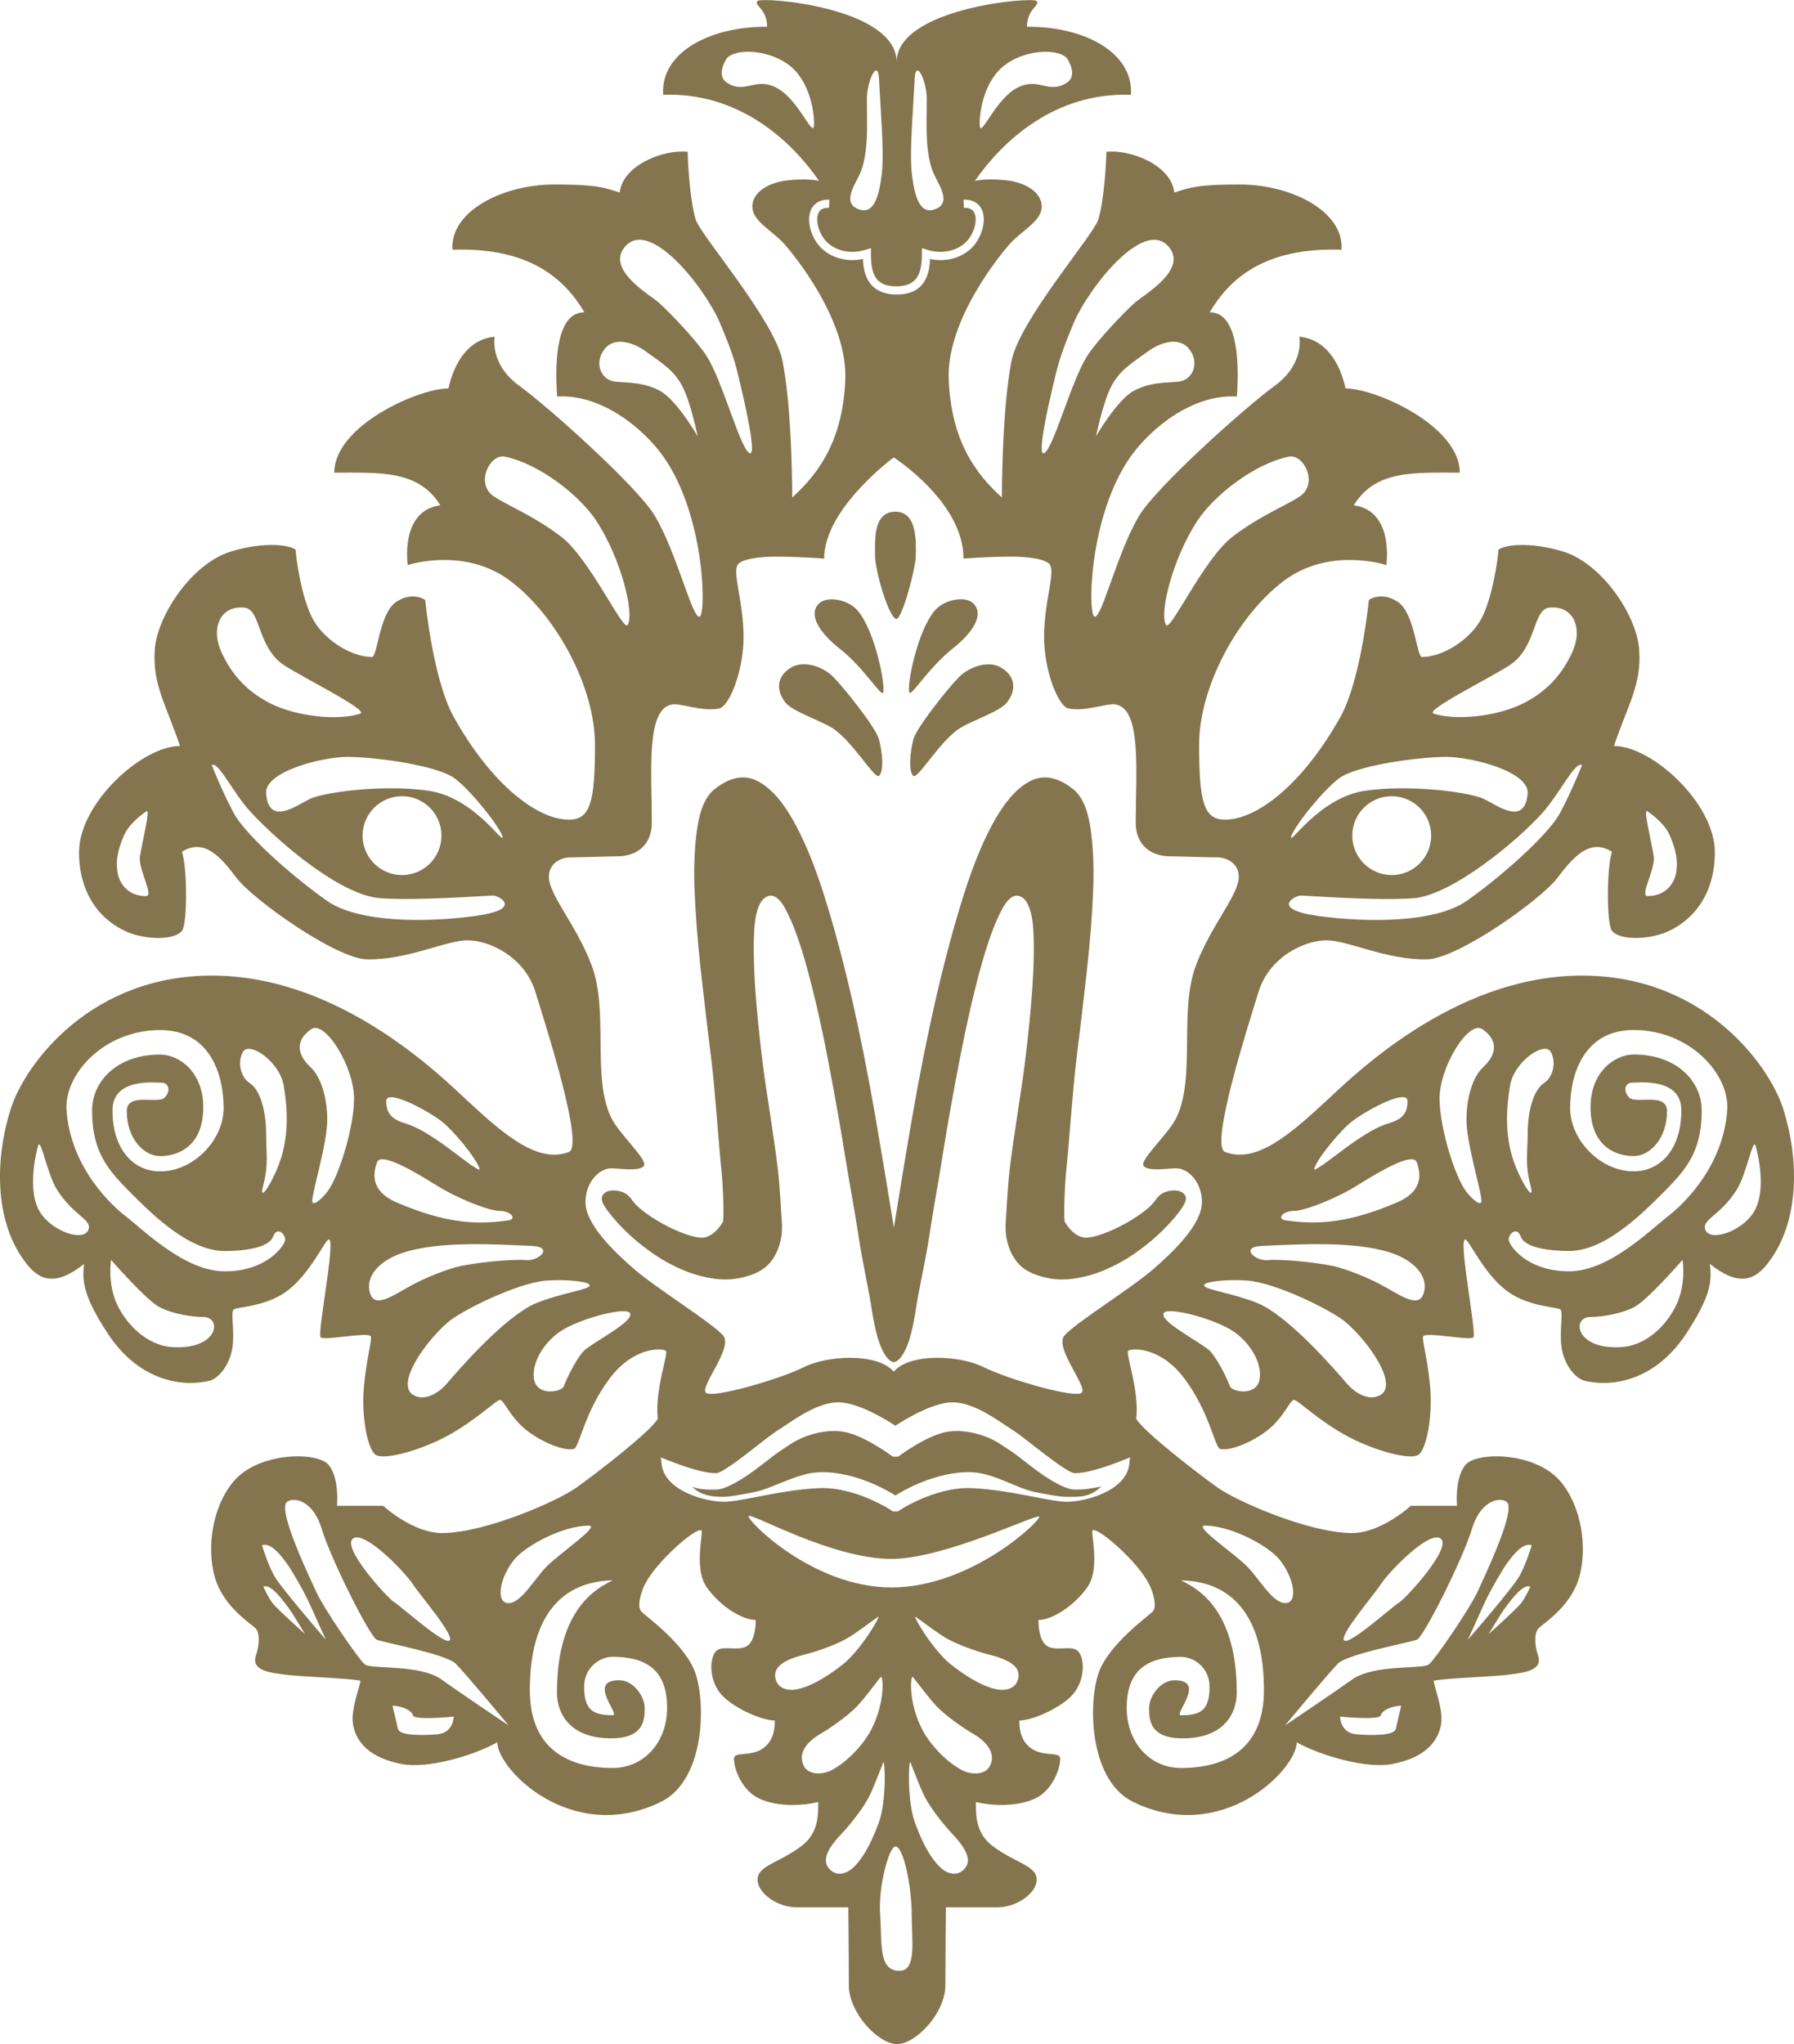 <?xml version="1.0" encoding="UTF-8"?>
<svg id="Capa_2" data-name="Capa 2" xmlns="http://www.w3.org/2000/svg" viewBox="0 0 657.54 749.13">
  <defs>
    <style>
      .cls-1 {
        fill: #85754e;
      }
    </style>
  </defs>
  <g id="Capa_1-2" data-name="Capa 1">
    <g>
      <g>
        <path class="cls-1" d="M307.64,237.61c9.35,7.35,15.53,18.25,16.08,16.08.77-2.99-3-22.42-9.33-29.88-3.59-4.24-11.34-5.48-14.23-2.63-4.37,4.35,1.05,11.38,7.48,16.44Z"/>
        <path class="cls-1" d="M304.78,266.63c7.47,4.48,15.85,19.26,17.43,17.67,1.89-1.86,1.14-8.71,0-13.2-1.13-4.48-13.06-19.3-16.82-23.05-3.73-3.75-10.58-6.09-15.08-3.61-5.56,3.08-6.1,8.24-2.49,12.96,2.51,3.24,12.43,6.49,16.96,9.23Z"/>
        <path class="cls-1" d="M328.58,226.78c2.11,0,7.09-18.68,7.09-23.18s.75-16.08-7.47-16.08-7.48,10.47-7.48,16.08,5.15,23.18,7.86,23.18Z"/>
        <path class="cls-1" d="M647.5,463.52c12.82-15.91,11.58-39.97,6.1-57.14-5.32-16.59-29.87-49.83-75.74-48.83-45.85.99-81.83,36.72-91.68,45.83-13.52,12.56-25.92,23.18-37.21,18.76-5.61-2.22,8.3-45.66,12.3-58.62,3.99-12.95,16.95-18.92,24.91-18.92s21.92,7.28,36.9,6.97c11.33-.25,41.83-21.94,47.78-29.9,6.01-7.97,12-14.51,19.97-9.53-2,5.97-2,26.56,0,28.99,3.05,3.68,13.73,3.1,19.92.47,10.24-4.37,17.78-14.32,17.78-29.26,0-17.94-23.02-38.96-36.97-38.96,4.99-14.97,10.21-22.45,9.23-35.39-1.01-12.96-13.96-31.64-27.91-35.88-12.53-3.81-21.95-2.34-23.71-.57,0,2.63-2.25,18.38-6.54,25.78-4.37,7.47-13.97,13.46-21.48,13.46-1.87,0-2.61-16.06-8.81-20.2-6.05-4.03-10.63-.72-10.63-.72,0,0-2.8,29.28-10.51,43.04-14.15,25.15-30.83,37.48-42.18,37.48-7.84,0-9.52-6.53-9.52-27.45s13.83-46.91,30.76-59.85c16.95-12.97,37.86-6,37.86-6,0,0,3-19.92-11.94-21.91,7.96-12.95,21.91-11.96,38.85-11.96,0-17.19-30.88-30.87-41.86-30.87-1.97-8.99-6.97-17.96-16.92-18.95,0,0,1.97,9.96-8.97,17.94-10.97,7.99-43.48,37.09-49.85,47.82-7.96,13.47-13.43,36.87-16.16,36.87s-2.25-37.11,13.2-58.78c7.51-10.57,22.91-22.91,38.87-21.92.99-13.94,0-30.88-9.96-30.88,6.97-11.71,19.43-23.92,48.31-22.92.99-13.96-18.19-23.91-37.35-23.91-14.99,0-17.94.99-23.95,2.97-.96-9.96-15.91-15.92-24.88-14.94,0,4.3-1.01,18.94-3,24.92-2,5.97-28.76,36.72-31.76,51.67-2.94,14.96-3.53,39.12-3.53,50.09-9.96-8.97-18.51-21.05-19.49-42.97-1.03-21.92,18.92-46.15,22.68-50.28,3.89-4.28,11-7.9,11.38-12.87.32-4.1-3.18-8.09-10.44-9.72-2.76-.61-10.02-1.18-14.04-.16,10.11-14.59,29.28-32.59,57.2-31.58.99-15.95-17.95-25.16-38.11-24.92,0-6.72,5.09-7.84,3.49-9.46-1.65-1.62-51.26,2.62-51.26,22.42,0-20.18-49.31-24.04-50.95-22.42-1.62,1.61,3.49,2.73,3.49,9.46-20.18-.23-39.12,8.99-38.11,24.92,27.88-1.03,47.11,16.99,57.16,31.58-3.96-1.01-11.27-.43-14.01.16-7.28,1.63-10.75,5.61-10.44,9.72.37,4.97,7.49,8.59,11.38,12.87,3.75,4.13,23.67,28.35,22.66,50.28-.96,21.92-9.51,34-19.45,42.97,0-10.96-.58-35.12-3.56-50.09-3-14.95-29.78-45.71-31.77-51.67-1.99-5.97-2.97-20.61-2.97-24.92-8.97-.99-23.92,4.99-24.92,14.94-5.99-1.99-8.94-2.97-23.91-2.97-19.19,0-38.39,9.95-37.38,23.91,28.9-.99,41.37,11.21,48.34,22.92-9.99,0-10.96,16.95-9.99,30.88,15.96-.99,31.37,11.37,38.88,21.92,15.42,21.67,15.94,58.78,13.2,58.78s-8.23-23.4-16.19-36.87c-6.37-10.73-38.86-39.83-49.82-47.82-10.97-7.97-8.96-17.94-8.96-17.94-9.97.99-14.94,9.96-16.95,18.95-10.95,0-41.83,13.68-41.83,30.87,16.92,0,30.88-.97,38.85,11.96-14.94,1.99-11.94,21.91-11.94,21.91,0,0,20.91-6.97,37.86,6,16.91,12.94,30.77,38.92,30.77,59.85s-1.68,27.45-9.53,27.45c-11.34,0-28.04-12.33-42.15-37.48-7.73-13.76-10.54-43.04-10.54-43.04,0,0-4.61-3.3-10.65.72-6.16,4.13-6.91,20.2-8.8,20.2-7.48,0-17.14-5.97-21.49-13.46-4.3-7.4-6.52-23.15-6.52-25.78-1.77-1.77-11.19-3.25-23.75.57-13.94,4.23-26.9,22.92-27.9,35.88-.96,12.92,4.24,20.42,9.24,35.39-13.96,0-37.01,21.02-37.01,38.96,0,14.96,7.56,24.9,17.78,29.26,6.23,2.63,16.94,3.23,19.94-.47,2.01-2.43,2.01-23.01,0-28.99,8-4.99,13.99,1.56,19.95,9.53,5.99,7.96,36.49,29.64,47.82,29.9,14.96.3,28.91-6.97,36.87-6.97s20.92,5.97,24.91,18.92c3.99,12.96,17.94,56.4,12.3,58.62-11.3,4.42-23.68-6.2-37.21-18.76-9.81-9.1-45.83-44.85-91.68-45.83-45.83-1.01-70.43,32.23-75.72,48.83-5.48,17.18-6.72,41.24,6.1,57.14,4.91,6.05,10.83,7.62,20.8-.34-.91,6.84.22,12.47,8.43,25.16,11.86,18.33,28.2,19.92,37.42,17.7,3.68-.91,7.68-6.19,8.52-12.29.86-6.06-.71-12.73.39-13.82,1.03-1.03,11.35-.9,19.23-6.54,8.84-6.29,14.34-19.18,15.71-19.18,2.62,0-4.35,34.53-3,35.87,1.33,1.34,16.76-2,18.32-.43.71.73-1.51,8.23-2.43,18.11-1.09,11.37,1.3,23.43,4.29,25.42,2.82,1.87,15.21-1.13,25.77-6.72,10.58-5.61,18.42-13.44,19.81-13.44s3.66,6.32,9.53,11c5.67,4.54,14.38,8.04,17.73,6.9,2.06-1.86,3.94-13.81,12.91-25.76,8.97-11.97,19.63-11.08,20.61-10.1.96.95-4.16,14.56-2.99,24.91-2.97,4.99-22.8,20.18-29.77,25.16-6.97,5-33.06,16.44-48.93,16.7-10.99.16-21.94-9.99-21.94-9.99h-16.94s1-9.95-2.99-14.94-25.62-4.95-34.88,5.97c-7.71,9.08-9.97,23.94-6.97,34.88,2.99,10.97,13.35,17.29,14.96,18.92,1.62,1.62,1.56,5.97.19,10.01-1.95,5.73,5.68,6.32,10.14,6.96,5.92.84,23.19,1.3,28.2,2.3-1.03,4.73-3.78,11.37-2.66,16.61,1.23,5.82,5.8,11.68,17.94,13.95,9.33,1.73,25.9-3.01,34.85-7.99,0,9.97,27.29,37.64,59.79,21.91,15.97-7.71,16.71-35,12.96-46.82-3.35-10.63-18.16-21.18-19.92-22.94-1.72-1.73-.34-6.91,1.27-10.06,4.11-8.23,18.35-20.68,20.67-19.82,1,.37-2.97,13.94,1.99,20.92,4.97,6.99,12.96,11.97,17.95,11.97,0,3.34-.67,8.73-4,9.96-3.94,1.4-8.99-1-10.97,1.99-1.99,2.99-1.99,9.97,1.99,14.94,3.99,4.99,14.96,9.96,19.96,9.96,0,2.01-.03,6.95-4,9.97-4.71,3.62-10.96,1.18-10.96,4.01,0,4.09,3,10.95,7.99,13.94,4.96,3,13.94,3.99,22.9,1.97,0,5,0,11.37-5.96,15.96-8.3,6.4-16.28,7.23-16.28,12.46,0,4.9,7.15,10.16,14.42,10.16h18.85s.19,18.68.19,28.64,10.73,21.47,17.7,21.47h-.05c6.97,0,17.72-11.49,17.72-21.47s.19-28.64.19-28.64h18.86c7.25,0,14.42-5.27,14.42-10.16,0-5.24-7.99-6.06-16.32-12.46-5.97-4.59-5.97-10.96-5.97-15.96,8.97,2.01,17.95,1.03,22.96-1.97,4.96-2.99,7.96-9.84,7.96-13.94,0-2.84-6.24-.38-10.97-4.01-3.95-3.03-4-7.96-4-9.97,4.99,0,15.96-4.97,19.92-9.96,4-4.97,4-11.95,2-14.94-2-2.99-7.04-.58-10.94-1.99-3.37-1.23-4-6.62-4-9.96,4.96,0,12.92-4.99,17.91-11.97,4.99-6.99.99-20.56,2-20.92,2.32-.87,16.57,11.59,20.68,19.82,1.58,3.16,2.99,8.33,1.24,10.06-1.75,1.75-16.58,12.3-19.95,22.94-3.72,11.82-2.99,39.11,12.97,46.82,32.52,15.73,59.81-11.94,59.81-21.91,8.97,4.97,25.52,9.72,34.87,7.99,12.11-2.27,16.64-8.13,17.94-13.95,1.11-5.24-1.66-11.89-2.65-16.61,4.96-1,22.24-1.47,28.16-2.3,4.46-.65,12.09-1.23,10.14-6.96-1.37-4.03-1.39-8.38.22-10.01,1.62-1.63,11.96-7.95,14.95-18.92,2.99-10.95.71-25.81-6.97-34.88-9.27-10.92-30.9-10.96-34.86-5.97-4.01,4.99-3.03,14.94-3.03,14.94h-16.95s-10.94,10.15-21.89,9.99c-15.87-.25-41.99-11.71-48.96-16.7s-26.78-20.18-29.78-25.16c1.2-10.35-3.94-23.96-2.99-24.91.95-.97,11.65-1.87,20.62,10.1,8.95,11.95,10.85,23.9,12.91,25.76,3.37,1.14,12.05-2.35,17.72-6.9,5.89-4.68,8.11-11,9.54-11s9.2,7.82,19.81,13.44c10.59,5.59,22.94,8.59,25.77,6.72,2.99-1.99,5.38-14.05,4.3-25.42-.92-9.89-3.15-17.38-2.46-18.11,1.59-1.57,17.01,1.77,18.35.43,1.3-1.34-5.61-35.87-2.99-35.87,1.37,0,6.85,12.89,15.68,19.18,7.86,5.63,18.2,5.52,19.24,6.54,1.08,1.09-.48,7.75.38,13.82.86,6.1,4.84,11.38,8.53,12.29,9.23,2.23,25.54.65,37.44-17.7,8.21-12.7,9.33-18.33,8.39-25.16,9.96,7.97,15.9,6.39,20.81.34ZM606.14,313.82c-1.15-6.9-3.89-17.52-2.38-16.52,1.52,1,6.49,4.57,8.34,9.05,2.13,5.11,3,8.96,2.25,13.44-.57,3.4-3.38,8.59-10.47,8.59-3.03.01,2.99-10.08,2.25-14.57ZM553.08,243.95c10.44-6.72,8.46-20.76,14.95-21.3,8.97-.75,12.18,7.86,8.2,16.45-2.99,6.47-7.95,13.68-17.94,18.68-9.95,4.97-25.07,6.32-32.87,3.72-3.37-1.11,20.4-12.89,27.66-17.56ZM490.66,285.34c6.48-4.97,29.87-7.96,39.35-7.96s30.58,5.42,29.91,13.44c-1.01,11.97-10.97,4.48-15.96,2-5-2.48-27.39-5.49-43.85-2.99-16.44,2.48-27.42,19.92-26.91,16.94.51-2.97,10.96-16.44,17.45-21.43ZM524.55,306.23c0,7.99-6.48,14.46-14.44,14.46s-14.47-6.47-14.47-14.46,6.46-14.44,14.47-14.44c7.97,0,14.44,6.48,14.44,14.44ZM476.7,328.19c2,0,27.39,1.99,41.35.99,13.94-1.01,38.07-20.94,47.36-31.37,6.39-7.21,11.92-18.94,14.44-17.43,0,0-3.51,8.97-7.99,17.43-4.48,8.47-22.91,24.42-34.37,32.39-11.46,7.99-36.39,7.96-54.31,5.48-17.95-2.51-8.47-7.49-6.49-7.49ZM367.35,24.62c7.48-6.49,20.18-7.09,23.7-3.3,0,0,4.29,6.19,0,8.97-6.9,4.43-10.13-2.18-18.08,1.81-7.96,4-13.35,18.11-13.83,14.19-.38-2.97.73-15.2,8.21-21.67ZM298.3,46.28c-.49,3.92-5.85-10.19-13.83-14.19-7.96-3.99-11.19,2.62-18.05-1.81-4.3-2.78,0-8.97,0-8.97,3.49-3.78,16.19-3.19,23.7,3.3,7.44,6.48,8.56,18.71,8.19,21.67ZM53.54,328.4c-7.1,0-9.89-5.19-10.44-8.59-.76-4.48.09-8.33,2.25-13.44,1.85-4.48,6.85-8.05,8.33-9.05,1.49-1-1.23,9.62-2.38,16.52-.75,4.48,5.27,14.57,2.24,14.57ZM166.78,285.34c6.48,4.99,16.92,18.44,17.44,21.43.51,2.99-10.48-14.46-26.92-16.94-16.43-2.51-38.83.51-43.82,2.99s-14.96,9.97-15.94-2c-.7-8.02,20.42-13.44,29.88-13.44,9.47,0,32.86,2.99,39.35,7.96ZM161.8,306.23c0,7.99-6.46,14.46-14.44,14.46s-14.47-6.47-14.47-14.46,6.47-14.44,14.47-14.44c7.99,0,14.44,6.48,14.44,14.44ZM89.43,222.66c6.48.54,4.49,14.57,14.97,21.3,7.21,4.66,31.01,16.44,27.63,17.57-7.78,2.59-22.92,1.24-32.88-3.72-9.95-5-14.94-12.21-17.94-18.68-4-8.62-.76-17.21,8.21-16.47ZM174.26,335.67c-17.94,2.48-42.85,2.51-54.31-5.48-11.46-7.96-29.91-23.92-34.38-32.39-4.48-8.46-7.96-17.43-7.96-17.43,2.48-1.49,7.82,10.38,14.47,17.43,11.67,12.43,33.38,30.37,47.31,31.37,13.96,1,39.38-.99,41.37-.99,1.96.01,11.43,5-6.49,7.49ZM32.28,450.97c-2.01,4-13.11.37-17.58-6.71-4.73-7.53-1.73-20.8-.76-24.29,1.01-3.48,3.25,10.16,7,16.09,6.09,9.68,13.3,10.92,11.34,14.91ZM76.1,490.6c-3.49,2.99-9.47,3.47-13.96,2.99-7.67-.89-14.94-6.99-18.94-14.95-3.97-7.96-2.49-16.92-2.49-16.92,0,0,12.97,14.92,17.95,17.42,4.96,2.48,11.95,3.51,15.95,3.51s5.57,4.46,1.49,7.96ZM82.33,465.9c-14.61,0-29.54-14.99-36.23-20.16-4.87-3.73-20.18-17.57-21.71-38.85-.92-13.3,13.85-29.4,34.28-29.4,17.94,0,23.29,15.67,23.29,28.63,0,11.49-10.82,23.16-23.29,23.16-9.59,0-17.44-7.85-17.44-22.4,0-11.96,15.56-10.1,18.06-10.1s3.51,3,1.01,5.48c-2.51,2.49-13.83-2.1-13.83,5,0,10.08,6.35,16.43,12.21,16.43,6.47,0,15.82-3.47,15.82-17.92,0-13.09-8.97-19.3-15.82-19.3-15.94,0-24.92,9.96-24.92,20.43,0,16.8,6.91,23.06,17.19,33.25,11.14,11.01,21.67,18.32,31.39,18.32,7.58,0,16.19-1.27,17.7-5.21,1.51-4,4.49-1.03,4.49.99-.03,1.99-6.49,11.67-22.2,11.67ZM102.5,425.93c-2.7,7.58-7.97,15.71-5.97,8.24,1.97-7.48,1-11.83,1-18.81s-1.71-15.62-6-18.43c-3.61-2.37-4.48-7.99-2.48-11.46,2.27-3.97,13.46,3.47,14.95,12.46,1.18,7.02,2.24,17.54-1.49,28ZM119.94,436.79c-2.49,3.15-5.73,5.7-5.48,2.97.44-4.71,5.48-20.92,5.48-29.39s-2.46-15.83-6.05-19.2c-5.61-5.23-5.24-10.27.16-13.99,5.09-3.52,15.91,13.99,15.72,25.78-.18,11.11-5.84,28.71-9.83,33.82ZM129.41,563.81c4.23-2.99,18.68,11.97,21.66,16.44,2.99,4.49,15.59,19.06,13.71,20.92-1.87,1.87-17.7-12.44-20.19-13.94-2.47-1.48-19.66-20.24-15.18-23.43ZM99.78,587.35c-1.67-2.3-3.25-5.85-3.25-5.85,1.82-.92,4.43,1.94,5.38,2.92.96.99,4.21,5.13,5.71,7.59,1.39,2.32,4.2,6.82,4.2,6.82,0,0-10.37-9.21-12.04-11.49ZM100.53,577.54c-2.49-4.49-4.49-11.24-4.49-11.24,3.47-1.24,7.47,4.49,8.95,6.49,1.52,1.97,6.35,10.18,8.48,14.95,2,4.48,5.99,13.2,5.99,13.2,0,0-16.43-18.94-18.92-23.4ZM160.32,635.57c-6,.49-13.96.49-14.46-1.99-.53-2.49-2-8.47-2-8.47,2.97,0,6.97,1.49,7.46,3.49.51,1.99,14.97.48,14.97.48,0,0,0,5.97-5.97,6.48ZM162.06,615.64c-8.21-5.97-26.18-3.72-28.42-5.73-2.72-2.48-15.19-20.92-17.67-26.4-2.51-5.48-13.96-29.39-10.99-32.87,1.77-2.04,9.48-1.75,12.96,9.72,3.51,11.44,17.7,39.59,20.18,40.57,2.48,1.01,25.39,5.25,28.91,8.75,3.48,3.47,19.42,22.66,19.42,22.66,0,0-19.09-12.83-24.39-16.68ZM186.21,587.49c-4.68-.24-2.99-9.47,2.25-15.92,4.01-4.99,17.67-12.46,27.4-12.46,4.23,0-10.46,9.94-15.45,14.92-4.53,4.54-9.47,13.71-14.2,13.46ZM244.51,625.85c0,12.51-8.33,22.06-19.94,22.06-16.7,0-30.38-7.23-30.38-28.53,0-27.78,12.2-39.87,30.38-40.23-5.1,2.59-20.44,9.71-20.44,41.09,0,7.85,4.86,16.81,19.82,16.81,12.34,0,12.34-7.1,12.34-11.21s-4.13-10.09-9.34-10.09c-12.04,0,.66,12.83-2.38,12.83-7.35,0-10.46-1.99-10.46-10.47,0-6.99,5.73-10.95,10.46-10.95,12.68.01,19.94,5.24,19.94,18.68ZM511.6,633.58c-.52,2.48-8.47,2.48-14.47,1.99-5.97-.51-5.97-6.49-5.97-6.49,0,0,14.44,1.49,14.95-.48.48-1.99,4.49-3.49,7.47-3.49,0,0-1.47,5.99-1.97,8.48ZM557.66,587.35c-1.71,2.27-12.05,11.49-12.05,11.49,0,0,2.8-4.51,4.19-6.82,1.52-2.48,4.75-6.61,5.72-7.59.96-.99,3.56-3.84,5.38-2.92,0,0-1.58,3.56-3.24,5.85ZM561.42,566.3s-2,6.75-4.49,11.24c-2.48,4.47-18.94,23.4-18.94,23.4,0,0,4-8.72,5.99-13.2,2.13-4.77,6.97-12.97,8.47-14.95,1.49-2,5.49-7.73,8.97-6.49ZM506.34,580.25c2.99-4.47,17.44-19.43,21.66-16.44,4.49,3.18-12.68,21.94-15.15,23.43-2.51,1.49-18.32,15.81-20.2,13.94-1.86-1.86,10.73-16.43,13.7-20.92ZM519.33,600.92c2.46-.97,16.64-29.13,20.16-40.57,3.49-11.47,11.2-11.76,12.95-9.72,2.99,3.49-8.47,27.39-10.97,32.87-2.48,5.48-14.92,23.92-17.68,26.4-2.25,2.01-20.18-.24-28.4,5.73-5.32,3.85-24.4,16.68-24.4,16.68,0,0,15.96-19.19,19.4-22.66,3.52-3.51,26.43-7.75,28.95-8.75ZM441.6,559.1c9.71,0,23.38,7.47,27.39,12.46,5.21,6.46,6.94,15.7,2.25,15.92-4.73.25-9.65-8.91-14.19-13.46-5.01-4.97-19.71-14.92-15.46-14.92ZM430.5,615.76c-5.24,0-9.33,5.99-9.33,10.09s-.04,11.21,12.32,11.21c14.95,0,19.81-8.96,19.81-16.81,0-31.39-15.3-38.49-20.42-41.09,18.19.35,30.38,12.44,30.38,40.23,0,21.3-13.71,28.53-30.38,28.53-11.61,0-19.92-9.56-19.92-22.06,0-13.44,7.23-18.67,19.92-18.67,4.73,0,10.44,3.97,10.44,10.95,0,8.48-3.09,10.47-10.44,10.47-3.04-.01,9.66-12.85-2.38-12.85ZM495.65,410.88c6.27-4.67,20.24-11.95,20.24-7.35s-2.04,6.72-7.1,8.2c-4.3,1.29-8.59,4.1-12.51,6.75-4.24,2.82-15.18,11.82-14.61,9.85,1.34-4.27,10.29-14.71,13.97-17.44ZM474.21,443.77c4,0,15.49-4.48,23.44-9.47,7.96-4.99,20.18-12.21,21.63-8.37,2.58,7.1-.32,11.77-7.32,14.76-17.49,7.49-28.8,8.25-40.72,6.54-3.49-.48-1-3.47,2.96-3.47ZM439.09,190.52c5.99-8.96,20.54-20.54,33.25-23.16,5.54-1.15,10.82,9.71,4.35,14.35-4.49,3.23-14.44,6.97-24.91,14.95-10.47,7.96-22.78,34.96-24.38,32.39-2.63-4.16,2.43-24.67,11.68-38.53ZM435.85,127.91c4,4.99,1.37,11.43-3.97,11.97-3.97.39-10.72.08-16.71,3.57-5.97,3.48-13.46,16.44-13.46,16.44,0,0,2.63-12.71,5.61-18.32,3.01-5.61,6.37-7.75,13.83-13.08,3.49-2.49,10.72-5.57,14.7-.59ZM385.64,142.68c1.89-7.84,2.39-11.28,7.86-24.23,5.47-12.96,26.15-39.29,35.12-27.69,6.49,8.37-9.54,17.35-12.68,20.18-3.89,3.44-13.97,14.01-17.44,19.48-5.73,8.92-11.96,32.45-15.47,35.44-3.49,3.01,1.47-18.29,2.61-23.18ZM335.21,29.27c.37-8.4,4.47.43,4.47,7,0,9.4-.68,17.67,1.89,25.72,1.34,4.37,7.86,11.86,1.47,14.57-5.85,2.49-7.84-4.48-8.84-12.89-.91-8,.48-22.83,1.01-34.4ZM315.87,61.99c2.51-8.05,1.86-16.32,1.86-25.72,0-6.57,4.11-15.4,4.48-7,.52,11.57,1.94,26.4.99,34.39-.99,8.42-2.97,15.39-8.82,12.89-6.38-2.71.13-10.19,1.49-14.56ZM301.85,91.66c-4.19-3.42-6.38-10.14-4.77-14.38.62-1.61,2.39-4.3,6.91-4.09l-.15,2.97c-2.09-.08-3.39.62-3.96,2.16-1.18,3.06.71,8.4,3.85,11,3.56,2.94,8.65,3.76,13.54,2.22l1.95-.61v2.04c0,7.38,1.57,11.96,9.24,11.96s9.43-4.58,9.43-11.96v-2.04l1.95.61c4.94,1.54,9.99.72,13.54-2.22,3.19-2.59,5.06-7.94,3.87-11-.57-1.54-1.89-2.24-3.97-2.16l-.13-2.97c4.54-.22,6.3,2.48,6.91,4.09,1.59,4.23-.61,10.96-4.8,14.38-3.85,3.19-9.13,4.37-14.4,3.25-.16,5-1.52,13.02-12.18,13.02s-12.24-8.02-12.4-13.02c-5.28,1.11-10.57-.06-14.43-3.25ZM242.26,143.45c-5.97-3.49-12.73-3.18-16.7-3.57-5.34-.54-7.95-6.97-3.96-11.97,3.96-4.97,11.19-1.9,14.7.59,7.47,5.34,10.83,7.47,13.8,13.08,3,5.61,5.62,18.32,5.62,18.32,0,0-7.48-12.96-13.46-16.44ZM241.5,110.93c-3.16-2.82-19.15-11.81-12.71-20.18,8.99-11.59,29.64,14.75,35.12,27.69,5.51,12.95,6,16.38,7.86,24.23,1.16,4.89,6.1,26.18,2.62,23.18-3.51-2.99-9.7-26.52-15.45-35.44-3.49-5.47-13.57-16.05-17.44-19.48ZM205.65,196.66c-10.49-7.97-20.43-11.73-24.92-14.95-6.47-4.65-1.22-15.51,4.35-14.35,12.68,2.62,27.26,14.2,33.25,23.16,9.24,13.86,14.33,34.37,11.71,38.53-1.59,2.57-13.94-24.43-24.39-32.39ZM161.8,410.88c3.67,2.73,12.62,13.18,13.96,17.44.58,1.97-10.35-7.02-14.58-9.85-3.92-2.65-8.24-5.46-12.53-6.75-5.05-1.48-7.09-3.72-7.09-8.2s13.95,2.68,20.24,7.35ZM138.2,425.93c1.4-3.85,13.63,3.38,21.62,8.37,7.96,4.99,19.42,9.47,23.4,9.47s6.48,2.99,2.99,3.48c-11.91,1.71-23.2.95-40.73-6.54-6.96-3-9.91-7.67-7.28-14.77ZM135.78,474.32c-2.35-6.38,3.35-12.52,12.15-15.3,13.37-4.28,33.24-3.01,46.87-2.43,8.58.37,2.44,5.72-2.04,5.21-4.49-.49-19.81.94-25.8,2.63-3.03.84-8.73,2.82-14.59,5.8-6.8,3.4-14.56,9.7-16.59,4.09ZM163.97,506.84c-2.7,3.19-7.84,6.9-12.32,4.49-6.92-3.75,3.94-19.44,12.7-26.91,4.85-4.11,25.43-14.4,36.06-15.13,7.47-.52,16.08.38,15.71,1.86-.35,1.49-10.57,2.77-19.43,6.35-11.61,4.67-29.54,25.58-32.72,29.33ZM214.59,494.51c-2.49,1.92-6.52,9.7-7.94,13.52-.82,2.18-10.18,3.84-10.99-2.99-.66-5.86,3.63-12.86,9.47-16.96,6.86-4.77,25.18-9.63,25.88-6.65.8,2.99-11.54,9.35-16.43,13.08ZM284.16,614.81c-.73-4.52,4.35-6.85,10.94-8.51,4.06-1,11.28-3.49,15.47-5.94,3.14-1.81,8.4-5.81,11.24-7.85,1.47-1.04-6.39,12.51-13.21,17.71-4.18,3.19-10.29,7.56-16.48,8.86-3.14.66-7.23-.1-7.95-4.28ZM294.58,647.06c-2.01-4.13.43-8.35,6.3-11.75,3.62-2.11,9.87-6.49,13.25-10.01,2.48-2.61,6.46-7.91,8.58-10.65,1.13-1.39,1.97,10.72-4.52,21.19-2.73,4.44-7.85,9.95-13.44,12.91-2.82,1.49-8.37,2.11-10.18-1.7ZM312.9,684.26c-2.25,2.24-6.13,3.77-8.95.63-3.08-3.38-.05-8.09,4.63-13.01,2.9-3.04,7.66-9.01,9.89-13.33,1.65-3.22,3.96-9.42,5.25-12.64.65-1.67,1.33,13.97-1.62,22.04-1.84,4.9-4.67,11.89-9.2,16.32ZM329.69,722.25c-7.85,0-6.35-10.06-7.1-20.54-.75-10.46,3.33-25.04,5.61-25.04,2.99,0,5.97,14.95,5.97,25.04.01,9.37,1.87,20.54-4.48,20.54ZM353.49,684.89c-2.82,3.14-6.68,1.61-8.95-.63-4.54-4.43-7.38-11.42-9.2-16.32-2.94-8.06-2.32-23.71-1.63-22.04,1.29,3.23,3.61,9.43,5.27,12.65,2.25,4.32,7,10.29,9.89,13.33,4.66,4.92,7.73,9.62,4.63,13.01ZM362.87,647.06c-1.82,3.81-7.38,3.19-10.2,1.7-5.61-2.96-10.72-8.47-13.49-12.91-6.48-10.47-5.61-22.58-4.51-21.19,2.16,2.73,6.13,8.05,8.63,10.65,3.37,3.52,9.63,7.9,13.27,10.01,5.85,3.39,8.3,7.62,6.3,11.75ZM373.27,614.81c-.73,4.16-4.81,4.92-7.92,4.28-6.23-1.3-12.37-5.67-16.51-8.86-6.85-5.2-14.68-18.75-13.24-17.71,2.84,2.04,8.11,6.04,11.25,7.85,4.2,2.44,11.43,4.92,15.47,5.94,6.58,1.66,11.71,4,10.95,8.51ZM326.72,581.75c-28.97,0-53.25-24.85-52.33-26.15.95-1.32,30.45,15.7,52.33,15.7,19.47,0,53.25-16.62,54.17-15.51.94,1.13-24.67,25.96-54.17,25.96ZM414.18,534.1l-.28,2.49c-1.08,9.62-15.72,13.77-22.94,13.77-2.65,0-6.68-.77-11.83-1.77-6.72-1.29-15.09-2.91-23.09-3.23-13.37-.52-26.42,8.15-26.52,8.24l-.39.27h-1.89l-.39-.27c-.11-.09-13.28-8.77-26.49-8.24-7.99.3-16.39,1.94-23.11,3.23-5.14,1-9.18,1.77-11.82,1.77-7.25,0-21.85-4.15-22.94-13.77l-.25-2.49,2.32.94c7.97,3.18,14.16,4.86,17.87,4.86,2.13,0,10.08-6.2,14.81-9.89,3.03-2.37,5.92-4.62,7.8-5.82.82-.51,1.71-1.11,2.68-1.75,5.77-3.91,14-9.33,21.21-8.43,7.48.92,17.14,7.06,19.2,8.46h.1c2.06-1.38,11.73-7.53,19.21-8.46,7.29-.9,15.45,4.52,21.23,8.43.96.65,1.87,1.24,2.67,1.75,1.91,1.2,4.77,3.46,7.78,5.82,4.77,3.68,12.7,9.89,14.82,9.89,3.72,0,9.92-1.68,17.89-4.86l2.34-.94ZM390.11,489.46c-3.72,4.49,8.59,18.68,6.37,20.92-2.25,2.24-26.91-4.85-35.92-9.34-8.94-4.47-26.9-5.23-32.87,1.51h-.23c-5.99-6.73-23.92-5.96-32.87-1.51-8.96,4.49-33.63,11.59-35.88,9.34s10.08-16.43,6.35-20.92c-3.75-4.47-24.3-17.19-32.52-24.28-7.37-6.38-17.95-16.45-17.95-24.67,0-6.77,4.49-11.96,9-12.34,2.25-.19,10.27,1.32,12.32-.76,2.05-2.04-9.02-11.73-11.95-17.92-7.1-14.95-.78-38.88-7.1-55.68-5.61-14.94-15.68-25.77-15.68-32.5,0-5.01,4.49-7.1,7.84-7.1s14.2-.38,17.2-.38c7.1,0,12.68-4.1,12.68-12.3,0-18.76-2.24-41.87,7.48-43.37,3.32-.49,10.96,2.73,17.19,1.49,3.75-.75,8.96-13.82,8.96-26.15,0-13.43-4.48-24.28-1.86-26.9,2.63-2.61,13.08-2.61,13.08-2.61,10.1,0,18.32.73,18.32.73,0-18.33,25.4-37,25.4-37h.23s25.57,16.44,25.43,37c0,0,8.21-.73,18.32-.73,0,0,10.47,0,13.08,2.61,2.63,2.62-1.85,13.47-1.85,26.9,0,12.34,5.21,25.4,8.95,26.15,6.23,1.24,13.87-1.99,17.2-1.49,9.7,1.49,7.44,24.61,7.44,43.37,0,8.21,5.61,12.3,12.73,12.3,2.96,0,13.83.38,17.18.38s7.86,2.1,7.86,7.1c0,6.72-10.06,17.57-15.71,32.5-6.3,16.81,0,40.74-7.09,55.68-2.96,6.19-14.02,15.89-11.99,17.92,2.06,2.08,10.09.56,12.32.76,4.52.37,8.97,5.57,8.97,12.34,0,8.21-10.53,18.28-17.91,24.67-8.21,7.09-28.76,19.8-32.5,24.28ZM461.75,505.04c-.8,6.82-10.13,5.16-10.95,2.99-1.43-3.84-5.47-11.59-7.96-13.52-4.86-3.72-17.18-10.09-16.42-13.08.71-2.99,19.02,1.86,25.9,6.65,5.82,4.09,10.13,11.1,9.43,16.96ZM505.8,511.32c-4.49,2.4-9.63-1.3-12.34-4.49-3.18-3.75-21.1-24.66-32.67-29.33-8.91-3.58-19.09-4.86-19.47-6.35-.38-1.49,8.21-2.39,15.72-1.86,10.63.73,31.18,11.02,36.04,15.13,8.78,7.48,19.63,23.18,12.72,26.91ZM521.67,474.32c-2.06,5.61-9.8-.67-16.63-4.09-5.85-2.96-11.54-4.95-14.57-5.8-5.97-1.7-21.29-3.13-25.8-2.63-4.48.49-10.63-4.85-2.04-5.21,13.62-.58,33.53-1.85,46.9,2.43,8.77,2.78,14.49,8.92,12.14,15.3ZM543.53,391.17c-3.62,3.38-6.04,10.75-6.04,19.2s5.05,24.67,5.48,29.39c.23,2.72-2.99.18-5.48-2.97-4.04-5.11-9.67-22.71-9.86-33.83-.19-11.78,10.63-29.29,15.71-25.78,5.4,3.73,5.8,8.77.19,14ZM553.46,397.92c1.47-8.97,12.67-16.43,14.92-12.46,2,3.47,1.11,9.09-2.48,11.46-4.27,2.82-5.97,11.47-5.97,18.43s-1.01,11.33.96,18.81c2.01,7.47-3.25-.66-5.97-8.24-3.71-10.44-2.63-20.96-1.46-28ZM614.2,478.64c-3.95,7.96-11.2,14.06-18.9,14.95-4.49.49-10.49,0-13.96-2.99-4.08-3.51-2.48-7.96,1.47-7.96s10.97-1.03,15.96-3.51c4.99-2.49,17.91-17.42,17.91-17.42,0,0,1.52,8.95-2.48,16.92ZM611.35,445.74c-6.71,5.18-21.66,20.16-36.24,20.16-15.68,0-22.15-9.68-22.15-11.67s2.99-4.99,4.46-.99c1.52,3.96,10.13,5.21,17.7,5.21,9.71,0,20.24-7.3,31.39-18.32,10.28-10.19,17.2-16.45,17.2-33.25,0-10.47-8.97-20.43-24.91-20.43-6.85,0-15.83,6.21-15.83,19.3,0,14.44,9.33,17.92,15.83,17.92,5.85,0,12.19-6.34,12.19-16.43,0-7.1-11.32-2.51-13.83-5-2.48-2.48-1.47-5.48,1.03-5.48s18.06-1.85,18.06,10.1c0,14.56-7.86,22.4-17.44,22.4-12.47,0-23.32-11.67-23.32-23.16,0-12.97,5.38-28.63,23.32-28.63,20.43,0,35.19,16.09,34.26,29.4-1.56,21.29-16.83,35.11-21.71,38.85ZM642.76,444.26c-4.49,7.09-15.59,10.71-17.57,6.71-2-3.99,5.24-5.23,11.33-14.91,3.72-5.92,5.97-19.58,6.97-16.09.99,3.48,4.01,16.76-.73,24.29Z"/>
        <path class="cls-1" d="M377.31,536.9c-2.96-2.32-5.76-4.52-7.57-5.63-.84-.53-1.72-1.13-2.73-1.82-5.4-3.63-12.89-5.65-19.19-4.84-7.53.94-18.18,8.87-18.28,8.96l-.37.24h-1.91l-.41-.24c-.1-.09-10.75-8.02-18.26-8.96-6.35-.81-13.81,1.2-19.19,4.84-1.03.68-1.91,1.29-2.75,1.82-1.78,1.11-4.61,3.32-7.56,5.63-8.16,6.35-13.73,8.99-16.66,8.99-3.68,0-5.23.11-8.71-.99,3.13,2.99,6.62,3.65,11.44,3.65,2.38,0,6.48-.8,11.28-1.73,6.84-1.33,15.59-6.99,23.8-7.28,13.05-.49,25.53,6.96,27.9,8.49h.11c2.34-1.52,14.9-8.96,27.91-8.49,8.18.29,16.48,5.96,23.32,7.28,4.8.94,8.87,1.73,11.27,1.73,4.86,0,8.46.34,12.92-3.76-4.84.86-6.05,1.11-9.71,1.11-2.92-.01-8.48-2.65-16.66-9Z"/>
        <path class="cls-1" d="M334.72,271.12c-1.1,4.48-1.86,11.33,0,13.2,1.58,1.58,9.95-13.2,17.45-17.67,4.49-2.73,14.44-5.99,16.9-9.21,3.66-4.72,3.09-9.89-2.46-12.96-4.49-2.48-11.35-.13-15.08,3.61-3.72,3.73-15.71,18.56-16.82,23.04Z"/>
        <path class="cls-1" d="M333.23,253.67c.52,2.18,6.75-8.71,16.06-16.08,6.43-5.06,11.86-12.08,7.47-16.44-2.84-2.85-10.57-1.61-14.16,2.63-6.38,7.47-10.14,26.91-9.37,29.88Z"/>
      </g>
      <path class="cls-1" d="M434.2,437.85c-.59-.84-1.52-1.33-2.71-1.51-1.22-.2-2.57-.06-4.04.39-1.49.47-2.71,1.39-3.72,2.77-1.08,1.66-2.89,3.39-5.38,5.18-2.52,1.8-5.18,3.4-8.01,4.84-2.86,1.43-5.57,2.54-8.15,3.32-2.57.76-4.52.95-5.82.48-2.82-.89-4.94-3.49-6.16-5.68-.42-3.29.19-14.71.48-17.57,1.15-10.78,2.44-30.49,3.82-41.62,1.39-11.13,2.67-22.13,3.89-33.05,1.2-10.91,1.97-20.82,2.29-29.77.32-8.95-.09-16.7-1.18-23.23-1.08-6.54-3.24-11.02-6.46-13.42-5.4-4.15-10.38-5.13-15.01-2.95-4.62,2.19-8.97,6.82-13.1,13.91s-7.96,16.24-11.54,27.48c-3.59,11.24-6.96,23.77-10.18,37.64-3.19,13.85-6.14,28.63-8.87,44.33-2.32,13.4-4.54,26.94-6.72,40.49-2.19-13.56-4.44-27.09-6.75-40.49-2.73-15.7-5.67-30.48-8.85-44.33-3.24-13.87-6.59-26.39-10.19-37.64-3.57-11.23-7.43-20.39-11.54-27.48-4.09-7.1-8.47-11.73-13.09-13.91s-9.62-1.2-15.01,2.95c-3.23,2.39-5.37,6.87-6.47,13.42-1.09,6.54-1.49,14.29-1.18,23.23.34,8.95,1.09,18.87,2.29,29.77,1.22,10.92,2.51,21.92,3.89,33.05,1.39,11.13,2.66,30.82,3.81,41.62.3,2.85.91,14.27.49,17.57-1.23,2.2-3.37,4.8-6.16,5.68-1.3.47-3.25.28-5.84-.48-2.57-.77-5.28-1.87-8.14-3.32-2.84-1.43-5.51-3.04-8.02-4.84-2.48-1.78-4.3-3.52-5.4-5.18-.99-1.38-2.2-2.29-3.68-2.77-1.49-.46-2.82-.59-4.05-.39-1.2.18-2.11.67-2.71,1.51-.61.84-.58,1.94.06,3.32.53,1.1,1.67,2.68,3.38,4.77,1.71,2.06,3.82,4.3,6.4,6.7,2.57,2.39,5.53,4.73,8.9,7.04,3.38,2.3,6.92,4.23,10.68,5.8,3.73,1.57,7.63,2.62,11.7,3.18,4.06.54,8.13.19,12.18-1.11,4.01-1.19,6.97-3.23,8.87-6.08,1.91-2.85,3.04-6.16,3.38-9.94.06-.92.03-1.92.05-2.9-.29-2.91-.75-13.76-1.51-20.02-1.59-13.24-4.24-28.32-5.53-38.67-1.3-10.38-2.24-19.76-2.82-28.16-.53-8.38-.65-15.48-.3-21.26.38-5.77,1.58-9.53,3.58-11.28,2.66-2.18,5.33-.84,7.94,4.08,2.63,4.92,5.24,12.06,7.81,21.45,2.57,9.37,5.08,20.16,7.44,32.38s4.59,24.59,6.61,37.14,3.01,16.89,4.75,28.23c1.72,11.34,4,20.73,5.04,28.15,1.05,6.33,2.23,10.91,3.61,13.75,1.34,2.84,2.72,4.42,4.14,4.73.06.03.14-.01.14-.01,0,0,.22.04.28.01,1.42-.3,2.77-1.9,4.16-4.73,1.35-2.84,2.56-7.42,3.59-13.75,1.01-7.42,3.38-16.8,5.11-28.15,1.75-11.34,2.67-15.68,4.68-28.23,2-12.56,4.23-24.94,6.61-37.14,2.38-12.21,4.86-23.01,7.44-32.38,2.57-9.39,5.18-16.54,7.82-21.45,2.61-4.91,5.25-6.25,7.92-4.08,1.97,1.76,3.19,5.52,3.57,11.28.34,5.78.25,12.89-.32,21.26-.57,8.42-1.49,17.8-2.8,28.16-1.28,10.35-3.95,25.42-5.53,38.67-.76,6.27-1.24,17.11-1.49,20.02.03.96-.04,1.97.06,2.9.32,3.78,1.43,7.1,3.37,9.94,1.89,2.85,4.84,4.89,8.85,6.08,4.08,1.3,8.14,1.66,12.19,1.11,4.08-.56,7.96-1.61,11.71-3.18,3.75-1.57,7.29-3.49,10.66-5.8,3.38-2.3,6.35-4.65,8.91-7.04,2.57-2.39,4.68-4.63,6.42-6.7,1.71-2.08,2.84-3.66,3.34-4.77.72-1.38.76-2.48.13-3.32Z"/>
    </g>
  </g>
</svg>